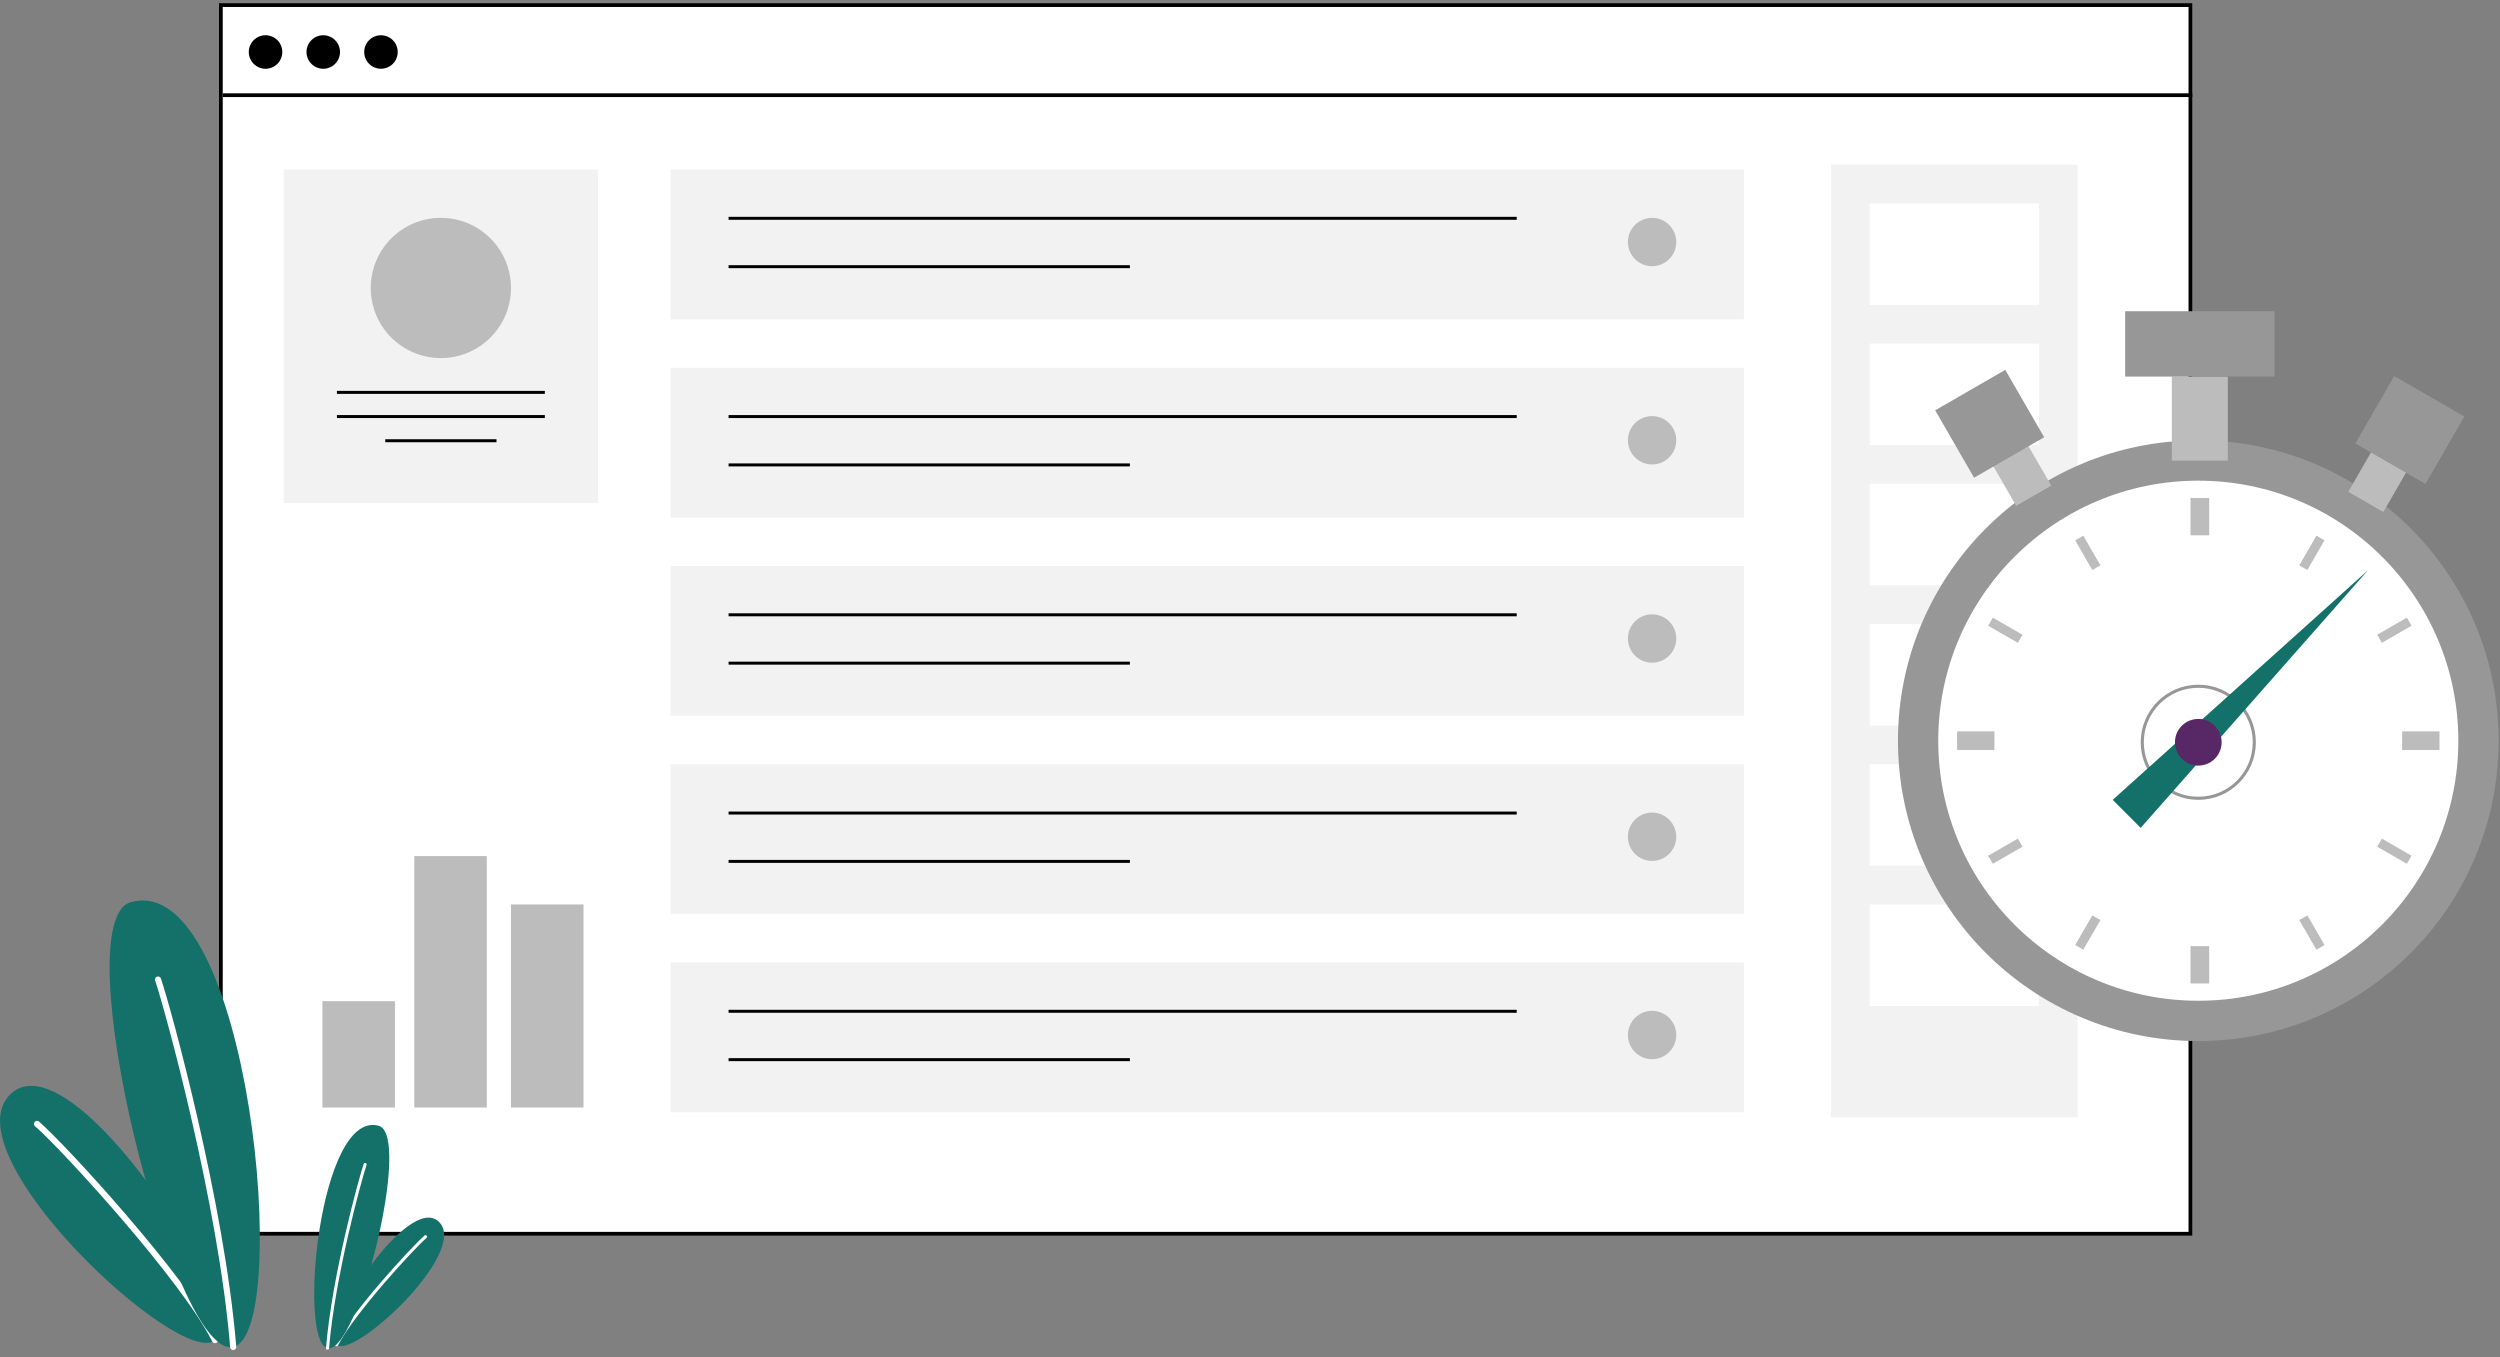 <svg xmlns="http://www.w3.org/2000/svg" width="490" height="266" viewBox="0 0 490 266"><rect x="0" y="0" width="490" height="266" fill="#808080" stroke="none"/><g fill="none" fill-rule="evenodd"><g><g><g><g transform="translate(-1164 -6038) translate(1164 6039) translate(43.29)"><path fill="#FFF" stroke="#000" stroke-width=".73" d="M0 0H386.027V240.811H0z"></path><path stroke="#000" stroke-width=".73" d="M0.365 17.656L386.392 17.656"></path><g><g transform="translate(88.136 32.222)"><path fill="#F2F2F2" d="M0 0H210.389V29.379H0z"></path><circle cx="192.383" cy="14.216" r="4.739" fill="#BCBCBC"></circle></g><path stroke="#000" stroke-width=".585" d="M11.372 9.568L165.852 9.568M11.372 19.045L90.036 19.045" transform="translate(88.136 32.222)"></path></g><g><g transform="translate(88.136 71.078)"><path fill="#F2F2F2" d="M0 0H210.389V29.379H0z"></path><circle cx="192.383" cy="14.216" r="4.739" fill="#BCBCBC"></circle></g><path stroke="#000" stroke-width=".585" d="M11.372 9.568L165.852 9.568M11.372 19.045L90.036 19.045" transform="translate(88.136 71.078)"></path></g><g><g transform="translate(88.136 109.933)"><path fill="#F2F2F2" d="M0 0H210.389V29.379H0z"></path><circle cx="192.383" cy="14.216" r="4.739" fill="#BCBCBC"></circle></g><path stroke="#000" stroke-width=".585" d="M11.372 9.568L165.852 9.568M11.372 19.045L90.036 19.045" transform="translate(88.136 109.933)"></path></g><g><g transform="translate(88.136 148.789)"><path fill="#F2F2F2" d="M0 0H210.389V29.379H0z"></path><circle cx="192.383" cy="14.216" r="4.739" fill="#BCBCBC"></circle></g><path stroke="#000" stroke-width=".585" d="M11.372 9.568L165.852 9.568M11.372 19.045L90.036 19.045" transform="translate(88.136 148.789)"></path></g><g><g transform="translate(88.136 187.645)"><path fill="#F2F2F2" d="M0 0H210.389V29.379H0z"></path><circle cx="192.383" cy="14.216" r="4.739" fill="#BCBCBC"></circle></g><path stroke="#000" stroke-width=".585" d="M11.372 9.568L165.852 9.568M11.372 19.045L90.036 19.045" transform="translate(88.136 187.645)"></path></g><g><path fill="#F2F2F2" d="M295.682 0H344.015V186.697H295.682z" transform="translate(19.902 31.274)"></path><path fill="#BCBCBC" d="M0 163.952H14.216V184.801H0zM18.006 135.521H32.222V184.801H18.006zM36.96 144.998H51.176V184.801H36.96z" transform="translate(19.902 31.274)"></path></g><circle cx="8.757" cy="9.193" r="3.284" fill="#000" fill-rule="nonzero"></circle><circle cx="20.068" cy="9.193" r="3.284" fill="#000" fill-rule="nonzero"></circle><circle cx="31.378" cy="9.193" r="3.284" fill="#000" fill-rule="nonzero"></circle><path fill="#FFF" d="M323.166 38.856H356.335V58.758H323.166zM323.166 66.339H356.335V86.241H323.166zM323.166 121.306H356.335V141.208H323.166zM323.166 93.822H356.335V113.724H323.166zM323.166 148.789H356.335V168.691H323.166zM323.166 176.272H356.335V196.174H323.166z"></path><path fill="#F2F2F2" d="M12.32 32.222H73.92V97.613H12.32z"></path><circle cx="43.12" cy="55.44" r="13.742" fill="#BCBCBC"></circle><path stroke="#000" stroke-width=".585" d="M22.745 75.907L63.5 75.907M22.745 80.645L63.5 80.645M32.222 85.384L54.023 85.384"></path></g><g><g><path fill="#14716A" d="M2.09 37.913C-10.183 49.63 35.494 91.971 42.137 86.16c6.644-5.81-28.04-59.688-40.045-48.247z" transform="translate(-1164 -6038) translate(1164 6039) translate(0 175.5)"></path><path stroke="#FFF" stroke-linecap="round" stroke-width="1.198" d="M7.26 43.784c5.152 4.457 28.754 30.18 34.876 42.376" transform="translate(-1164 -6038) translate(1164 6039) translate(0 175.5)"></path><path fill="#14716A" d="M25.675.312C48.87-5.99 57.418 84.86 45.707 87.502 33.996 90.144 12.364 3.93 25.675.312z" transform="translate(-1164 -6038) translate(1164 6039) translate(0 175.5)"></path><path stroke="#FFF" stroke-linecap="round" stroke-width="1.198" d="M30.97 15.491c1.887 5.475 12.466 44.048 14.737 72.01" transform="translate(-1164 -6038) translate(1164 6039) translate(0 175.5)"></path></g><g><path fill="#14716A" d="M1.045 18.957c-6.137 5.858 16.702 27.028 20.023 24.123 3.322-2.905-14.02-29.844-20.023-24.123z" transform="translate(-1164 -6038) translate(1164 6039) translate(0 175.5) matrix(-1 0 0 1 87.048 43.992)"></path><path stroke="#FFF" stroke-linecap="round" stroke-width=".599" d="M3.63 21.892c2.576 2.228 14.377 15.09 17.438 21.188" transform="translate(-1164 -6038) translate(1164 6039) translate(0 175.5) matrix(-1 0 0 1 87.048 43.992)"></path><path fill="#14716A" d="M12.837.156C24.435-2.995 28.71 42.43 22.853 43.75 16.998 45.07 6.183 1.965 12.837.156z" transform="translate(-1164 -6038) translate(1164 6039) translate(0 175.5) matrix(-1 0 0 1 87.048 43.992)"></path><path stroke="#FFF" stroke-linecap="round" stroke-width=".599" d="M15.485 7.746c.944 2.737 6.233 22.023 7.368 36.005" transform="translate(-1164 -6038) translate(1164 6039) translate(0 175.5) matrix(-1 0 0 1 87.048 43.992)"></path></g></g></g><g transform="translate(-1164 -6038) translate(1164 6039) translate(372 60)"><circle cx="58.865" cy="84.18" r="54.916" fill="#FFF" stroke="#979797" stroke-width="7.898"></circle><circle cx="58.865" cy="84.485" r="10.98" stroke="#979797" stroke-width=".61"></circle><path fill="#14716A" d="M47.58 101.259L42.09 95.77 92.11 50.782z"></path><circle cx="58.865" cy="84.485" r="4.575" fill="#582866"></circle><g fill="#BCBCBC"><path d="M0 45.75H7.32V49.41H0z" transform="translate(11.59 36.6)"></path><path d="M43.92 1.83H51.24V5.49H43.92z" transform="translate(11.59 36.6) rotate(-90 47.58 3.66)"></path><path d="M43.92 89.67H51.24V93.33H43.92z" transform="translate(11.59 36.6) rotate(-90 47.58 91.5)"></path><path d="M24.705 81.822H26.535V88.532H24.705z" transform="translate(11.59 36.6) rotate(30 25.62 85.177)"></path><path d="M68.625 7.402H70.455V14.112H68.625z" transform="translate(11.59 36.6) rotate(30 69.54 10.757)"></path><path d="M68.625 81.822H70.455V88.532H68.625z" transform="translate(11.59 36.6) scale(-1 1) rotate(30 0 -174.35)"></path><path d="M24.705 7.402H26.535V14.112H24.705z" transform="translate(11.59 36.6) scale(-1 1) rotate(30 0 -84.858)"></path><path d="M8.54 65.88H10.37V72.59H8.54z" transform="translate(11.59 36.6) rotate(60 9.455 69.235)"></path><path d="M84.79 22.57H86.62V29.28H84.79z" transform="translate(11.59 36.6) rotate(60 85.705 25.925)"></path><path d="M84.79 65.88H86.62V72.59H84.79z" transform="translate(11.59 36.6) scale(-1 1) rotate(60 0 -79.21)"></path><path d="M8.54 22.57H10.37V29.28H8.54z" transform="translate(11.59 36.6) scale(-1 1) rotate(60 0 9.548)"></path><path d="M87.23 45.75H94.55V49.41H87.23z" transform="translate(11.59 36.6)"></path></g><path fill="#BCBCBC" d="M53.68 12.81H64.66V29.28H53.68z"></path><path fill="#979797" d="M44.53 0H73.81V12.81H44.53z"></path><g><path fill="#BCBCBC" d="M13.207 15.665H21.137V25.425H13.207z" transform="translate(6.997 11.386) rotate(-30 17.172 20.545)"></path><path fill="#979797" d="M3.05 3.05H18.91V18.3H3.05z" transform="translate(6.997 11.386) rotate(-30 10.98 10.675)"></path></g><g><path fill="#BCBCBC" d="M13.207 15.665H21.137V25.425H13.207z" transform="matrix(-1 0 0 1 111.307 12.606) rotate(-30 17.172 20.545)"></path><path fill="#979797" d="M3.05 3.05H18.91V18.3H3.05z" transform="matrix(-1 0 0 1 111.307 12.606) rotate(-30 10.98 10.675)"></path></g></g></g></g></g></svg>